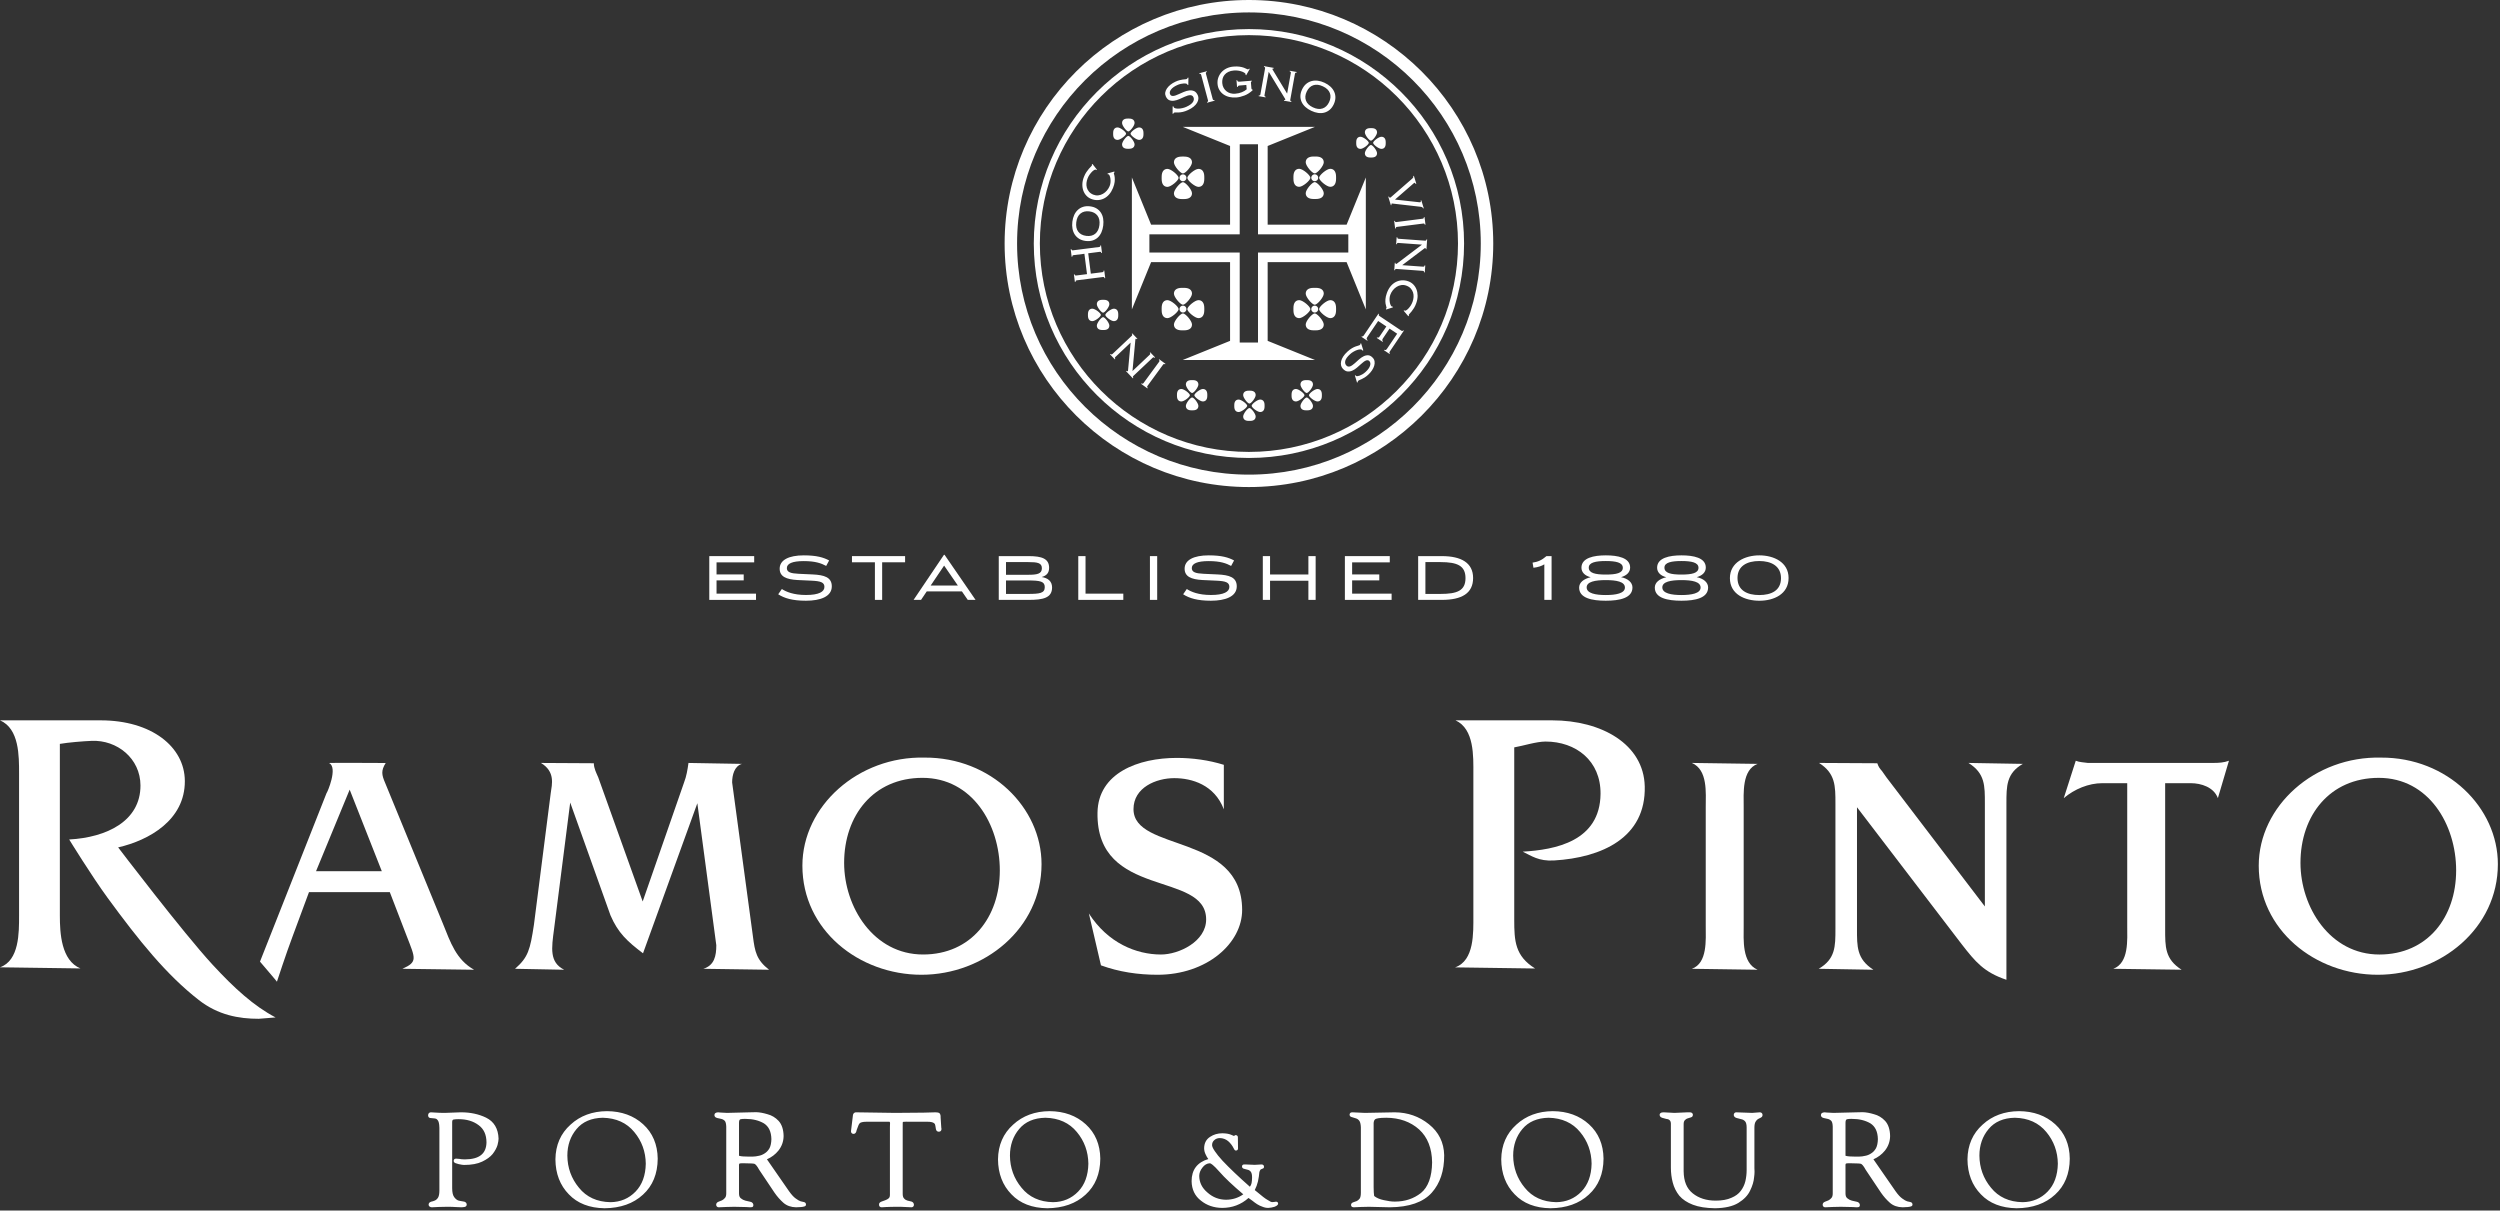 <?xml version="1.0" encoding="UTF-8"?>
<svg width="190px" height="92px" viewBox="0 0 190 92" version="1.1" xmlns="http://www.w3.org/2000/svg" xmlns:xlink="http://www.w3.org/1999/xlink">
    <rect x="0" y="0" width="190" height="92" fill="#333333" stroke="none"/>
    <!-- Generator: Sketch 58 (84663) - https://sketch.com -->
    <title>Logo Completo Copy</title>
    <desc>Created with Sketch.</desc>
    <g id="Ramos-Pinto" stroke="none" stroke-width="1" fill="none" fill-rule="evenodd">
        <g id="Confirmação-idade-1" transform="translate(-545, -185)" fill="#FFFFFF">
            <g id="Logo-Completo" transform="translate(545, 185)">
                <g id="Group-47">
                    <path d="M180.787,59.117 C184.579,59.117 186.667,62.665 186.667,66.152 C186.667,69.711 184.483,72.543 180.835,72.543 C177.067,72.543 174.836,68.923 174.836,65.579 C174.836,61.972 177.067,59.117 180.787,59.117 M180.956,57.578 C175.916,57.458 171.664,61.255 171.664,65.794 C171.664,70.69 175.963,74.082 180.715,74.082 C185.492,74.082 189.838,70.547 189.838,65.675 C189.838,61.375 185.996,57.553 180.956,57.578" id="Fill-1"></path>
                    <path d="M3.86178862e-05,54.746 C1.469,55.375 1.449,57.468 1.449,58.786 L1.449,69.589 C1.449,70.879 1.469,72.999 3.86178862e-05,73.515 L6.117,73.601 C4.648,72.999 4.549,70.907 4.549,69.589 L4.549,56.535 C5.212,56.421 6.299,56.334 6.961,56.306 C8.891,56.22 10.676,57.639 10.676,59.703 C10.676,62.397 8.121,63.645 5.258,63.801 C5.258,63.801 6.952,66.558 8.172,68.227 C10.57,71.505 12.649,74.085 15.109,76.002 C16.576,77.145 18.14,77.428 19.665,77.428 L20.943,77.325 C19.294,76.457 17.805,75.108 16.135,73.294 C13.876,70.839 8.979,64.402 8.979,64.402 C11.341,63.858 14.06,62.32 14.048,59.359 C14.038,56.751 11.511,54.746 7.652,54.746 L3.86178862e-05,54.746 Z" id="Fill-3"></path>
                    <path d="M164.552,59.522 L166.495,59.522 C167.286,59.522 168.246,59.822 168.559,60.658 L169.4,57.816 C169.016,57.959 168.631,57.982 168.222,57.982 L159.27,57.982 L158.67,57.982 C158.358,57.935 158.045,57.935 157.758,57.816 L156.846,60.658 C157.662,59.966 158.742,59.522 159.774,59.522 L161.669,59.522 L161.669,70.356 C161.669,71.43 161.813,73.175 160.612,73.628 L165.8,73.699 C164.528,72.887 164.552,71.956 164.552,70.595 L164.552,59.522 Z" id="Fill-5"></path>
                    <path d="M141.131,61.351 L149.074,71.742 C150.13,73.103 150.783,73.891 152.488,74.464 L152.488,61.065 C152.488,59.727 152.488,58.772 153.735,58.055 L149.602,57.983 C150.873,58.772 150.85,59.727 150.85,61.065 L150.85,68.891 L143.371,59.082 L143.035,58.604 C142.867,58.413 142.771,58.294 142.675,58.007 L138.245,57.983 C139.493,58.772 139.493,59.727 139.493,61.065 L139.493,70.595 C139.493,71.933 139.493,72.887 138.222,73.628 L142.379,73.7 C141.107,72.887 141.131,71.933 141.131,70.595 L141.131,61.351 Z" id="Fill-7"></path>
                    <path d="M129.636,70.356 C129.636,71.431 129.78,73.199 128.58,73.628 L133.576,73.7 C132.376,73.175 132.52,71.431 132.52,70.356 L132.52,61.351 C132.52,60.276 132.376,58.509 133.576,58.055 L128.58,57.983 C129.804,58.509 129.636,60.252 129.636,61.351 L129.636,70.356 Z" id="Fill-9"></path>
                    <path d="M110.619,54.746 C112.059,55.405 111.976,57.497 111.976,58.787 L111.976,69.593 C111.976,70.883 112.059,73.004 110.589,73.52 L116.67,73.606 C115.144,72.659 115.082,71.513 115.082,69.908 L115.082,56.801 C115.744,56.687 116.77,56.358 117.461,56.358 C119.765,56.358 121.665,57.812 121.641,60.335 C121.606,63.94 118.201,64.584 115.725,64.726 C116.387,65.042 116.936,65.465 118.103,65.396 C121.749,65.18 125.097,63.659 125.001,59.762 C124.922,56.551 121.711,54.746 117.967,54.746 L110.619,54.746 Z" id="Fill-11"></path>
                    <path d="M93.011,58.126 C91.858,57.768 90.634,57.601 89.434,57.601 C86.506,57.601 83.459,58.748 83.41,61.758 C83.3,68.363 91.667,66.151 91.667,69.878 C91.667,71.55 89.603,72.543 88.234,72.543 C86.361,72.543 84.198,71.673 82.754,69.421 L83.673,73.366 C85.042,73.867 86.506,74.082 87.97,74.082 C91.714,74.082 94.414,71.693 94.403,69.137 C94.376,63.291 86.146,64.767 86.146,61.494 C86.146,59.846 87.874,59.139 89.242,59.139 C90.587,59.139 92.302,59.644 93.011,61.509 L93.011,58.126 Z" id="Fill-13"></path>
                    <path d="M70.274,57.577 C65.233,57.457 60.982,61.255 60.982,65.793 C60.982,70.689 65.282,74.082 70.033,74.082 C74.81,74.082 79.157,70.546 79.157,65.674 C79.157,61.374 75.315,57.553 70.274,57.577 M70.106,59.116 C73.898,59.116 75.986,62.664 75.986,66.152 C75.986,69.71 73.802,72.542 70.154,72.542 C66.385,72.542 64.154,68.923 64.154,65.579 C64.154,61.972 66.385,59.116 70.106,59.116" id="Fill-15"></path>
                    <path d="M48.844,68.512 L45.467,59.082 C45.323,58.748 45.131,58.39 45.131,58.007 L41.112,57.984 C42.216,58.652 41.952,59.608 41.856,60.276 L40.578,70.285 C40.289,72.174 40.152,72.744 39.144,73.628 L42.874,73.7 C41.746,73.127 41.915,72.076 42.107,70.619 L43.335,60.992 L46.395,69.561 C46.97,70.899 47.669,71.543 48.869,72.451 L52.998,61.046 L54.439,71.837 C54.439,72.649 54.295,73.366 53.455,73.628 L58.45,73.7 C57.49,72.96 57.37,72.315 57.226,71.193 L55.642,59.464 C55.642,58.915 55.81,58.222 56.386,58.055 L52.324,57.984 C52.251,58.509 52.175,58.986 51.982,59.488 L48.844,68.512 Z" id="Fill-17"></path>
                    <path d="M29.624,67.8 L30.92,71.168 C31.567,72.84 31.759,73.103 30.584,73.628 L36.03,73.7 C34.662,72.935 34.23,71.598 33.678,70.237 L29.272,59.503 C29.006,58.887 28.947,58.573 29.313,57.988 C29.316,57.982 24.96,57.97 25,57.988 C25.715,58.304 24.864,60.265 24.818,60.276 L19.759,73.083 C19.759,73.1 20.442,73.865 20.861,74.38 L21.047,74.609 C21.047,74.609 21.732,72.505 22.236,71.168 L23.484,67.8 L29.624,67.8 Z M29.018,66.213 L24.018,66.213 L26.575,60.013 L29.018,66.213 Z" id="Fill-19"></path>
                    <polygon id="Fill-21" points="56.521 43.657 56.521 44.109 54.457 44.109 54.457 45.117 57.457 45.117 57.457 45.592 53.906 45.592 53.906 42.265 57.318 42.265 57.318 42.74 54.457 42.74 54.457 43.657"></polygon>
                    <path d="M61.672,44.131 L60.619,44.083 C59.753,44.035 59.255,43.822 59.255,43.219 C59.255,42.564 59.945,42.207 61.084,42.207 C62.068,42.207 62.592,42.367 63.014,42.595 L62.79,43.011 C62.426,42.815 61.977,42.643 61.084,42.643 C60.213,42.643 59.801,42.835 59.801,43.176 C59.801,43.486 60.089,43.581 60.705,43.609 L61.758,43.657 C62.64,43.698 63.217,43.87 63.217,44.562 C63.217,45.346 62.341,45.655 61.255,45.655 C60.223,45.655 59.603,45.463 59.143,45.165 L59.421,44.765 C59.736,44.973 60.304,45.219 61.255,45.219 C62.249,45.219 62.656,44.968 62.656,44.605 C62.656,44.253 62.357,44.162 61.672,44.131" id="Fill-23"></path>
                    <polygon id="Fill-25" points="64.75 42.265 68.787 42.265 68.787 42.734 67.044 42.734 67.044 45.591 66.493 45.591 66.493 42.734 64.75 42.734"></polygon>
                    <path d="M70.732,44.499 L72.796,44.499 L71.753,42.985 L70.732,44.499 Z M73.105,44.946 L70.433,44.946 L69.999,45.592 L69.432,45.592 L71.742,42.164 L71.785,42.164 L74.143,45.592 L73.55,45.592 L73.105,44.946 Z" id="Fill-27"></path>
                    <path d="M76.456,45.138 L78.124,45.138 C79.022,45.138 79.402,45.085 79.402,44.621 C79.402,44.189 79.07,44.115 78.124,44.115 L76.456,44.115 L76.456,45.138 Z M76.456,43.683 L78.145,43.683 C78.808,43.683 79.183,43.619 79.183,43.188 C79.183,42.777 78.846,42.719 78.145,42.719 L76.456,42.719 L76.456,43.683 Z M78.189,42.265 C79.178,42.265 79.733,42.457 79.733,43.155 C79.733,43.539 79.541,43.752 79.166,43.854 C79.637,43.928 79.958,44.168 79.958,44.648 C79.958,45.447 79.263,45.591 78.189,45.591 L75.906,45.591 L75.906,42.265 L78.189,42.265 Z" id="Fill-29"></path>
                    <polygon id="Fill-31" points="85.372 45.117 85.372 45.591 81.949 45.591 81.949 42.265 82.5 42.265 82.5 45.117"></polygon>
                    <polygon id="Fill-33" points="87.395 45.591 87.946 45.591 87.946 42.265 87.395 42.265"></polygon>
                    <path d="M92.448,44.131 L91.395,44.083 C90.529,44.035 90.031,43.822 90.031,43.219 C90.031,42.564 90.721,42.207 91.86,42.207 C92.844,42.207 93.368,42.367 93.79,42.595 L93.565,43.011 C93.202,42.815 92.753,42.643 91.86,42.643 C90.988,42.643 90.576,42.835 90.576,43.176 C90.576,43.486 90.865,43.581 91.48,43.609 L92.534,43.657 C93.416,43.698 93.994,43.87 93.994,44.562 C93.994,45.346 93.116,45.655 92.031,45.655 C90.999,45.655 90.379,45.463 89.919,45.165 L90.197,44.765 C90.512,44.973 91.08,45.219 92.031,45.219 C93.025,45.219 93.432,44.968 93.432,44.605 C93.432,44.253 93.133,44.162 92.448,44.131" id="Fill-35"></path>
                    <polygon id="Fill-36" points="95.974 42.265 96.524 42.265 96.524 43.661 99.438 43.661 99.438 42.265 99.989 42.265 99.989 45.591 99.438 45.591 99.438 44.136 96.524 44.136 96.524 45.591 95.974 45.591"></polygon>
                    <polygon id="Fill-37" points="104.826 43.657 104.826 44.109 102.762 44.109 102.762 45.117 105.762 45.117 105.762 45.592 102.211 45.592 102.211 42.265 105.623 42.265 105.623 42.74 102.762 42.74 102.762 43.657"></polygon>
                    <path d="M108.331,45.138 L109.475,45.138 C110.731,45.138 111.378,44.898 111.378,43.939 C111.378,43.006 110.774,42.719 109.475,42.719 L108.331,42.719 L108.331,45.138 Z M111.956,43.928 C111.956,45.1 111.084,45.591 109.581,45.591 L107.78,45.591 L107.78,42.265 L109.581,42.265 C111.057,42.265 111.956,42.777 111.956,43.928 L111.956,43.928 Z" id="Fill-38"></path>
                    <path d="M116.541,43.15 L116.476,42.76 C116.867,42.702 117.166,42.585 117.53,42.265 L117.92,42.265 L117.92,45.592 L117.369,45.592 L117.369,42.889 C117.155,43.023 116.893,43.107 116.541,43.15" id="Fill-39"></path>
                    <path d="M122.04,43.667 C122.843,43.667 123.334,43.555 123.334,43.15 C123.334,42.745 122.799,42.638 122.04,42.638 C121.281,42.638 120.746,42.745 120.746,43.139 C120.746,43.555 121.238,43.667 122.04,43.667 M122.04,45.223 C122.799,45.223 123.494,45.1 123.494,44.653 C123.494,44.205 122.843,44.088 122.04,44.088 C121.238,44.088 120.586,44.205 120.586,44.643 C120.586,45.1 121.281,45.223 122.04,45.223 M120.19,43.145 C120.19,42.392 121.137,42.207 122.04,42.207 C122.939,42.207 123.89,42.382 123.89,43.134 C123.89,43.491 123.628,43.741 123.2,43.865 C123.703,43.965 124.067,44.253 124.067,44.648 C124.067,45.452 123.093,45.655 122.04,45.655 C120.987,45.655 120.014,45.458 120.014,44.659 C120.014,44.264 120.367,43.992 120.89,43.869 C120.452,43.758 120.19,43.496 120.19,43.145" id="Fill-40"></path>
                    <path d="M127.791,43.667 C128.594,43.667 129.085,43.555 129.085,43.15 C129.085,42.745 128.55,42.638 127.791,42.638 C127.032,42.638 126.497,42.745 126.497,43.139 C126.497,43.555 126.989,43.667 127.791,43.667 M127.791,45.223 C128.55,45.223 129.245,45.1 129.245,44.653 C129.245,44.205 128.594,44.088 127.791,44.088 C126.989,44.088 126.336,44.205 126.336,44.643 C126.336,45.1 127.032,45.223 127.791,45.223 M125.941,43.145 C125.941,42.392 126.888,42.207 127.791,42.207 C128.69,42.207 129.641,42.382 129.641,43.134 C129.641,43.491 129.379,43.741 128.951,43.865 C129.454,43.965 129.817,44.253 129.817,44.648 C129.817,45.452 128.844,45.655 127.791,45.655 C126.737,45.655 125.765,45.458 125.765,44.659 C125.765,44.264 126.117,43.992 126.641,43.869 C126.202,43.758 125.941,43.496 125.941,43.145" id="Fill-41"></path>
                    <path d="M133.702,45.224 C134.617,45.224 135.355,44.888 135.355,43.939 C135.355,43.017 134.617,42.638 133.702,42.638 C132.788,42.638 132.05,43.006 132.05,43.928 C132.05,44.872 132.788,45.224 133.702,45.224 M133.713,45.656 C132.617,45.656 131.473,45.171 131.473,43.939 C131.473,42.729 132.627,42.207 133.713,42.207 C134.794,42.207 135.932,42.718 135.932,43.928 C135.932,45.159 134.809,45.656 133.713,45.656" id="Fill-42"></path>
                    <path d="M90.17,13.514 C90.17,13.368 90.052,13.25 89.906,13.25 C89.759,13.25 89.641,13.368 89.641,13.514 C89.641,13.659 89.759,13.778 89.906,13.778 C90.052,13.778 90.17,13.659 90.17,13.514 L90.17,13.514 Z M88.286,13.438 L88.286,13.518 L88.286,13.599 C88.286,14.013 88.466,14.203 88.729,14.203 C88.994,14.203 89.568,13.723 89.575,13.518 C89.568,13.314 88.994,12.835 88.729,12.835 C88.466,12.835 88.286,13.024 88.286,13.438 L88.286,13.438 Z M91.526,13.599 L91.526,13.518 L91.526,13.438 C91.526,13.024 91.345,12.835 91.081,12.835 C90.817,12.835 90.244,13.314 90.236,13.518 C90.244,13.723 90.817,14.203 91.081,14.203 C91.345,14.203 91.526,14.013 91.526,13.599 L91.526,13.599 Z M89.824,15.129 L89.905,15.129 L89.987,15.129 C90.402,15.129 90.592,14.949 90.592,14.686 C90.592,14.423 90.11,13.851 89.905,13.843 C89.701,13.851 89.219,14.423 89.219,14.686 C89.219,14.949 89.41,15.129 89.824,15.129 L89.824,15.129 Z M89.987,11.899 L89.905,11.899 L89.824,11.899 C89.41,11.899 89.219,12.078 89.219,12.342 C89.219,12.605 89.701,13.177 89.905,13.184 C90.11,13.177 90.592,12.605 90.592,12.342 C90.592,12.078 90.402,11.899 89.987,11.899 L89.987,11.899 Z M90.17,23.49 C90.17,23.345 90.052,23.227 89.906,23.227 C89.759,23.227 89.641,23.345 89.641,23.49 C89.641,23.636 89.759,23.754 89.906,23.754 C90.052,23.754 90.17,23.636 90.17,23.49 L90.17,23.49 Z M88.286,23.413 L88.286,23.495 L88.286,23.576 C88.286,23.99 88.466,24.179 88.729,24.179 C88.994,24.179 89.568,23.699 89.575,23.495 C89.568,23.291 88.994,22.811 88.729,22.811 C88.466,22.811 88.286,23 88.286,23.413 L88.286,23.413 Z M91.526,23.576 L91.526,23.495 L91.526,23.413 C91.526,23 91.345,22.811 91.081,22.811 C90.817,22.811 90.244,23.291 90.236,23.495 C90.244,23.699 90.817,24.179 91.081,24.179 C91.345,24.179 91.526,23.99 91.526,23.576 L91.526,23.576 Z M89.824,25.106 L89.905,25.106 L89.987,25.106 C90.402,25.106 90.592,24.925 90.592,24.662 C90.592,24.398 90.11,23.828 89.905,23.819 C89.701,23.828 89.219,24.398 89.219,24.662 C89.219,24.925 89.41,25.106 89.824,25.106 L89.824,25.106 Z M89.987,21.876 L89.905,21.876 L89.824,21.876 C89.41,21.876 89.219,22.055 89.219,22.319 C89.219,22.581 89.701,23.152 89.905,23.162 C90.11,23.152 90.592,22.581 90.592,22.319 C90.592,22.055 90.402,21.876 89.987,21.876 L89.987,21.876 Z M100.185,23.49 C100.185,23.345 100.067,23.227 99.92,23.227 C99.774,23.227 99.655,23.345 99.655,23.49 C99.655,23.636 99.774,23.754 99.92,23.754 C100.067,23.754 100.185,23.636 100.185,23.49 L100.185,23.49 Z M98.301,23.413 L98.301,23.495 L98.301,23.576 C98.301,23.99 98.481,24.179 98.745,24.179 C99.009,24.179 99.582,23.699 99.59,23.495 C99.582,23.291 99.009,22.811 98.745,22.811 C98.481,22.811 98.301,23 98.301,23.413 L98.301,23.413 Z M101.541,23.576 L101.541,23.495 L101.541,23.413 C101.541,23 101.359,22.811 101.096,22.811 C100.832,22.811 100.259,23.291 100.25,23.495 C100.259,23.699 100.832,24.179 101.096,24.179 C101.359,24.179 101.541,23.99 101.541,23.576 L101.541,23.576 Z M99.839,25.106 L99.92,25.106 L100.001,25.106 C100.417,25.106 100.606,24.925 100.606,24.662 C100.606,24.398 100.125,23.828 99.92,23.819 C99.716,23.828 99.235,24.398 99.235,24.662 C99.235,24.925 99.424,25.106 99.839,25.106 L99.839,25.106 Z M100.001,21.876 L99.92,21.876 L99.839,21.876 C99.424,21.876 99.235,22.055 99.235,22.319 C99.235,22.581 99.716,23.152 99.92,23.162 C100.125,23.152 100.606,22.581 100.606,22.319 C100.606,22.055 100.417,21.876 100.001,21.876 L100.001,21.876 Z M100.185,13.51 C100.185,13.363 100.067,13.245 99.92,13.245 C99.774,13.245 99.655,13.363 99.655,13.51 C99.655,13.655 99.774,13.773 99.92,13.773 C100.067,13.773 100.185,13.655 100.185,13.51 L100.185,13.51 Z M98.301,13.433 L98.301,13.514 L98.301,13.594 C98.301,14.009 98.481,14.198 98.745,14.198 C99.009,14.198 99.582,13.718 99.59,13.514 C99.582,13.31 99.009,12.829 98.745,12.829 C98.481,12.829 98.301,13.019 98.301,13.433 L98.301,13.433 Z M101.541,13.594 L101.541,13.514 L101.541,13.433 C101.541,13.019 101.359,12.829 101.096,12.829 C100.832,12.829 100.259,13.31 100.25,13.514 C100.259,13.718 100.832,14.198 101.096,14.198 C101.359,14.198 101.541,14.009 101.541,13.594 L101.541,13.594 Z M99.839,15.124 L99.92,15.124 L100.001,15.124 C100.417,15.124 100.606,14.944 100.606,14.68 C100.606,14.418 100.125,13.847 99.92,13.838 C99.716,13.847 99.235,14.418 99.235,14.68 C99.235,14.944 99.424,15.124 99.839,15.124 L99.839,15.124 Z M100.001,11.894 L99.92,11.894 L99.839,11.894 C99.424,11.894 99.235,12.074 99.235,12.338 C99.235,12.601 99.716,13.172 99.92,13.18 C100.125,13.172 100.606,12.601 100.606,12.338 C100.606,12.074 100.417,11.894 100.001,11.894 L100.001,11.894 Z M103.073,10.8 L103.073,10.855 L103.073,10.909 C103.073,11.188 103.207,11.315 103.403,11.315 C103.598,11.315 104.023,10.992 104.029,10.855 C104.023,10.717 103.598,10.394 103.403,10.394 C103.207,10.394 103.073,10.521 103.073,10.8 L103.073,10.8 Z M105.314,10.909 L105.314,10.855 L105.314,10.8 C105.314,10.521 105.18,10.394 104.984,10.394 C104.788,10.394 104.363,10.717 104.357,10.855 C104.363,10.992 104.788,11.315 104.984,11.315 C105.18,11.315 105.314,11.188 105.314,10.909 L105.314,10.909 Z M104.138,11.971 L104.193,11.971 L104.247,11.971 C104.527,11.971 104.656,11.838 104.656,11.642 C104.656,11.448 104.331,11.024 104.193,11.018 C104.055,11.024 103.73,11.448 103.73,11.642 C103.73,11.838 103.859,11.971 104.138,11.971 L104.138,11.971 Z M104.656,10.066 C104.656,10.262 104.331,10.685 104.193,10.691 C104.055,10.685 103.73,10.262 103.73,10.066 C103.73,9.871 103.859,9.738 104.138,9.738 L104.193,9.738 L104.247,9.738 C104.527,9.738 104.656,9.871 104.656,10.066 L104.656,10.066 Z M98.159,29.981 L98.159,30.037 L98.159,30.093 C98.159,30.38 98.297,30.511 98.498,30.511 C98.699,30.511 99.135,30.179 99.142,30.037 C99.135,29.896 98.699,29.563 98.498,29.563 C98.297,29.563 98.159,29.694 98.159,29.981 L98.159,29.981 Z M100.462,30.093 L100.462,30.037 L100.462,29.981 C100.462,29.694 100.325,29.563 100.123,29.563 C99.922,29.563 99.485,29.896 99.479,30.037 C99.485,30.179 99.922,30.511 100.123,30.511 C100.325,30.511 100.462,30.38 100.462,30.093 L100.462,30.093 Z M99.254,31.185 L99.31,31.185 L99.367,31.185 C99.654,31.185 99.786,31.049 99.786,30.847 C99.786,30.647 99.452,30.211 99.31,30.206 C99.168,30.211 98.835,30.647 98.835,30.847 C98.835,31.049 98.967,31.185 99.254,31.185 L99.254,31.185 Z M99.786,29.227 C99.786,29.428 99.452,29.862 99.31,29.869 C99.168,29.862 98.835,29.428 98.835,29.227 C98.835,29.026 98.967,28.889 99.254,28.889 L99.31,28.889 L99.367,28.889 C99.654,28.889 99.786,29.026 99.786,29.227 L99.786,29.227 Z M89.45,29.981 L89.45,30.037 L89.45,30.093 C89.45,30.38 89.587,30.511 89.789,30.511 C89.99,30.511 90.426,30.179 90.433,30.037 C90.426,29.896 89.99,29.563 89.789,29.563 C89.587,29.563 89.45,29.694 89.45,29.981 L89.45,29.981 Z M91.754,30.093 L91.754,30.037 L91.754,29.981 C91.754,29.694 91.616,29.563 91.414,29.563 C91.213,29.563 90.777,29.896 90.77,30.037 C90.777,30.179 91.213,30.511 91.414,30.511 C91.616,30.511 91.754,30.38 91.754,30.093 L91.754,30.093 Z M90.545,31.185 L90.601,31.185 L90.658,31.185 C90.946,31.185 91.077,31.049 91.077,30.847 C91.077,30.647 90.744,30.211 90.601,30.206 C90.46,30.211 90.126,30.647 90.126,30.847 C90.126,31.049 90.258,31.185 90.545,31.185 L90.545,31.185 Z M91.077,29.227 C91.077,29.428 90.744,29.862 90.601,29.869 C90.46,29.862 90.126,29.428 90.126,29.227 C90.126,29.026 90.258,28.889 90.545,28.889 L90.601,28.889 L90.658,28.889 C90.946,28.889 91.077,29.026 91.077,29.227 L91.077,29.227 Z M93.805,30.784 L93.805,30.84 L93.805,30.896 C93.805,31.183 93.942,31.314 94.143,31.314 C94.344,31.314 94.781,30.982 94.788,30.84 C94.781,30.698 94.344,30.366 94.143,30.366 C93.942,30.366 93.805,30.497 93.805,30.784 L93.805,30.784 Z M96.107,30.896 L96.107,30.84 L96.107,30.784 C96.107,30.497 95.97,30.366 95.769,30.366 C95.568,30.366 95.131,30.698 95.125,30.84 C95.131,30.982 95.568,31.314 95.769,31.314 C95.97,31.314 96.107,31.183 96.107,30.896 L96.107,30.896 Z M94.9,31.988 L94.956,31.988 L95.012,31.988 C95.3,31.988 95.431,31.851 95.431,31.65 C95.431,31.45 95.098,31.015 94.956,31.008 C94.814,31.015 94.481,31.45 94.481,31.65 C94.481,31.851 94.613,31.988 94.9,31.988 L94.9,31.988 Z M95.431,30.03 C95.431,30.23 95.098,30.666 94.956,30.672 C94.814,30.666 94.481,30.23 94.481,30.03 C94.481,29.829 94.613,29.692 94.9,29.692 L94.956,29.692 L95.012,29.692 C95.3,29.692 95.431,29.829 95.431,30.03 L95.431,30.03 Z M82.684,23.877 L82.684,23.933 L82.684,23.99 C82.684,24.276 82.821,24.407 83.023,24.407 C83.223,24.407 83.661,24.075 83.667,23.933 C83.661,23.792 83.223,23.46 83.023,23.46 C82.821,23.46 82.684,23.59 82.684,23.877 L82.684,23.877 Z M84.987,23.99 L84.987,23.933 L84.987,23.877 C84.987,23.59 84.85,23.46 84.648,23.46 C84.447,23.46 84.011,23.792 84.004,23.933 C84.011,24.075 84.447,24.407 84.648,24.407 C84.85,24.407 84.987,24.276 84.987,23.99 L84.987,23.99 Z M83.779,25.081 L83.835,25.081 L83.891,25.081 C84.179,25.081 84.311,24.945 84.311,24.743 C84.311,24.543 83.977,24.109 83.835,24.102 C83.693,24.109 83.36,24.543 83.36,24.743 C83.36,24.945 83.491,25.081 83.779,25.081 L83.779,25.081 Z M84.311,23.123 C84.311,23.324 83.977,23.759 83.835,23.765 C83.693,23.759 83.36,23.324 83.36,23.123 C83.36,22.922 83.491,22.785 83.779,22.785 L83.835,22.785 L83.891,22.785 C84.179,22.785 84.311,22.922 84.311,23.123 L84.311,23.123 Z M84.6,10.103 L84.6,10.158 L84.6,10.215 C84.6,10.501 84.738,10.632 84.94,10.632 C85.141,10.632 85.577,10.3 85.584,10.158 C85.577,10.017 85.141,9.685 84.94,9.685 C84.738,9.685 84.6,9.816 84.6,10.103 L84.6,10.103 Z M86.904,10.215 L86.904,10.158 L86.904,10.103 C86.904,9.816 86.766,9.685 86.565,9.685 C86.364,9.685 85.927,10.017 85.921,10.158 C85.927,10.3 86.364,10.632 86.565,10.632 C86.766,10.632 86.904,10.501 86.904,10.215 L86.904,10.215 Z M85.696,11.307 L85.752,11.307 L85.808,11.307 C86.095,11.307 86.228,11.169 86.228,10.969 C86.228,10.769 85.895,10.333 85.752,10.327 C85.61,10.333 85.277,10.769 85.277,10.969 C85.277,11.169 85.408,11.307 85.696,11.307 L85.696,11.307 Z M86.228,9.349 C86.228,9.549 85.895,9.984 85.752,9.991 C85.61,9.984 85.277,9.549 85.277,9.349 C85.277,9.148 85.408,9.011 85.696,9.011 L85.752,9.011 L85.808,9.011 C86.095,9.011 86.228,9.148 86.228,9.349 L86.228,9.349 Z M102.472,19.193 L95.608,19.193 L95.608,26.034 L94.218,26.034 L94.218,19.193 L87.354,19.193 L87.354,17.807 L94.218,17.807 L94.218,10.965 L95.608,10.965 L95.608,17.807 L102.472,17.807 L102.472,19.193 Z M102.343,17.075 L96.342,17.075 L96.342,11.095 L99.941,9.64 L89.885,9.64 L93.485,11.095 L93.485,17.075 L87.483,17.075 L86.023,13.487 L86.023,23.513 L87.483,19.924 L93.485,19.924 L93.485,25.905 L89.885,27.36 L99.941,27.36 L96.342,25.905 L96.342,19.924 L102.343,19.924 L103.803,23.513 L103.803,13.487 L102.343,17.075 Z M84.706,13.102 C84.68,13.112 84.662,13.128 84.653,13.153 C84.647,13.166 84.654,13.201 84.673,13.258 C84.692,13.315 84.707,13.39 84.718,13.485 C84.73,13.58 84.728,13.694 84.714,13.827 C84.699,13.961 84.657,14.113 84.589,14.285 C84.511,14.476 84.415,14.639 84.296,14.775 C84.178,14.912 84.045,15.016 83.896,15.089 C83.749,15.161 83.592,15.2 83.425,15.207 C83.259,15.213 83.093,15.184 82.926,15.116 C82.786,15.061 82.665,14.979 82.564,14.87 C82.461,14.761 82.384,14.632 82.331,14.483 C82.278,14.334 82.254,14.169 82.26,13.99 C82.265,13.81 82.307,13.622 82.386,13.426 C82.441,13.289 82.501,13.172 82.568,13.075 C82.634,12.978 82.696,12.896 82.755,12.828 C82.814,12.759 82.865,12.704 82.909,12.663 C82.953,12.622 82.979,12.592 82.986,12.574 C82.994,12.551 82.997,12.537 82.992,12.528 C82.987,12.52 82.981,12.509 82.974,12.497 L83.026,12.461 L83.364,12.89 L83.317,12.933 C83.309,12.914 83.294,12.9 83.272,12.892 C83.251,12.883 83.214,12.892 83.163,12.919 C83.113,12.947 83.058,12.989 82.997,13.047 C82.938,13.107 82.877,13.178 82.816,13.264 C82.754,13.35 82.701,13.448 82.658,13.557 C82.614,13.666 82.585,13.783 82.571,13.906 C82.56,14.028 82.568,14.146 82.599,14.258 C82.63,14.37 82.686,14.473 82.767,14.569 C82.846,14.664 82.958,14.74 83.1,14.797 C83.223,14.845 83.346,14.863 83.472,14.847 C83.596,14.833 83.714,14.793 83.824,14.73 C83.935,14.667 84.035,14.584 84.124,14.482 C84.212,14.379 84.282,14.265 84.333,14.14 C84.372,14.042 84.395,13.943 84.401,13.843 C84.408,13.743 84.405,13.651 84.391,13.566 C84.378,13.482 84.358,13.41 84.332,13.352 C84.306,13.294 84.28,13.26 84.252,13.249 C84.227,13.239 84.205,13.238 84.186,13.247 L84.175,13.18 L84.691,13.035 L84.706,13.102 Z M81.947,17.607 C82.082,17.787 82.288,17.895 82.562,17.928 C82.836,17.962 83.061,17.907 83.237,17.765 C83.413,17.622 83.52,17.402 83.557,17.104 C83.593,16.807 83.544,16.568 83.407,16.387 C83.27,16.207 83.066,16.098 82.792,16.065 C82.517,16.032 82.293,16.086 82.117,16.23 C81.94,16.372 81.833,16.591 81.797,16.889 C81.761,17.186 81.81,17.426 81.947,17.607 L81.947,17.607 Z M81.64,16.337 C81.711,16.183 81.804,16.053 81.92,15.948 C82.035,15.842 82.17,15.765 82.324,15.718 C82.479,15.67 82.651,15.658 82.841,15.681 C83.031,15.704 83.196,15.757 83.334,15.841 C83.472,15.925 83.583,16.031 83.668,16.162 C83.753,16.292 83.81,16.44 83.838,16.606 C83.866,16.773 83.869,16.95 83.846,17.14 C83.823,17.329 83.777,17.501 83.708,17.656 C83.641,17.81 83.55,17.94 83.437,18.047 C83.322,18.152 83.188,18.229 83.034,18.277 C82.879,18.324 82.707,18.336 82.517,18.313 C82.327,18.29 82.162,18.236 82.025,18.154 C81.886,18.07 81.774,17.963 81.687,17.833 C81.601,17.702 81.542,17.553 81.511,17.387 C81.479,17.22 81.475,17.043 81.499,16.852 C81.523,16.663 81.57,16.491 81.64,16.337 L81.64,16.337 Z M83.608,18.741 C83.626,18.723 83.632,18.695 83.626,18.654 L83.679,18.647 L83.752,19.224 L83.7,19.231 C83.695,19.19 83.682,19.164 83.661,19.151 C83.64,19.139 83.613,19.135 83.581,19.139 L82.705,19.251 L82.902,20.798 L83.779,20.687 C83.811,20.683 83.835,20.671 83.853,20.655 C83.87,20.638 83.876,20.609 83.871,20.568 L83.924,20.562 L83.997,21.139 L83.944,21.145 C83.939,21.104 83.926,21.078 83.905,21.065 C83.884,21.053 83.858,21.049 83.825,21.053 L81.835,21.305 C81.803,21.31 81.778,21.321 81.761,21.338 C81.744,21.355 81.738,21.383 81.743,21.424 L81.691,21.431 L81.617,20.854 L81.669,20.847 C81.675,20.889 81.687,20.914 81.709,20.926 C81.729,20.938 81.756,20.942 81.788,20.938 L82.613,20.835 L82.415,19.288 L81.591,19.392 C81.559,19.396 81.533,19.407 81.516,19.423 C81.5,19.44 81.493,19.469 81.499,19.51 L81.446,19.517 L81.373,18.94 L81.425,18.933 C81.431,18.974 81.443,19.001 81.464,19.013 C81.486,19.025 81.511,19.029 81.544,19.025 L83.534,18.772 C83.567,18.768 83.591,18.758 83.608,18.741 L83.608,18.741 Z M85.92,26.045 L84.772,27.13 C84.748,27.152 84.734,27.175 84.731,27.199 C84.727,27.222 84.739,27.249 84.768,27.279 L84.729,27.315 L84.365,26.932 L84.403,26.895 C84.431,26.925 84.458,26.939 84.482,26.936 C84.506,26.934 84.529,26.922 84.553,26.899 L86.01,25.524 C86.034,25.501 86.046,25.479 86.051,25.455 C86.054,25.431 86.042,25.403 86.014,25.374 L86.053,25.337 L86.441,25.746 L86.403,25.783 C86.362,25.74 86.333,25.728 86.316,25.744 C86.302,25.758 86.293,25.774 86.291,25.792 C86.29,25.809 86.288,25.823 86.286,25.833 L86.069,28.199 L87.377,26.962 C87.401,26.941 87.415,26.917 87.418,26.893 C87.422,26.869 87.41,26.843 87.382,26.813 L87.42,26.777 L87.785,27.16 L87.746,27.196 C87.718,27.166 87.691,27.153 87.668,27.156 C87.644,27.159 87.62,27.171 87.597,27.193 L86.14,28.568 C86.117,28.59 86.103,28.614 86.099,28.637 C86.095,28.662 86.107,28.688 86.136,28.718 L86.098,28.755 L85.584,28.214 L85.622,28.178 C85.645,28.201 85.662,28.215 85.676,28.218 C85.689,28.222 85.703,28.217 85.715,28.205 C85.722,28.199 85.726,28.19 85.729,28.177 C85.73,28.165 85.732,28.152 85.732,28.14 L85.926,26.051 L85.92,26.045 Z M88.541,27.691 C88.509,27.666 88.481,27.658 88.456,27.664 C88.433,27.671 88.413,27.688 88.393,27.713 L87.21,29.328 C87.191,29.354 87.181,29.379 87.182,29.405 C87.182,29.428 87.199,29.452 87.233,29.476 L87.201,29.519 L86.73,29.176 L86.762,29.133 C86.795,29.158 86.823,29.166 86.847,29.16 C86.87,29.153 86.891,29.137 86.91,29.11 L88.094,27.495 C88.113,27.469 88.122,27.444 88.122,27.421 C88.121,27.396 88.104,27.372 88.071,27.348 L88.102,27.305 L88.573,27.648 L88.541,27.691 Z M103.548,26.647 C103.541,26.626 103.531,26.609 103.519,26.596 C103.492,26.566 103.444,26.551 103.376,26.554 C103.308,26.555 103.231,26.571 103.144,26.6 C103.057,26.629 102.966,26.671 102.872,26.725 C102.777,26.778 102.69,26.841 102.61,26.915 C102.403,27.102 102.281,27.268 102.243,27.414 C102.206,27.558 102.231,27.678 102.319,27.774 C102.36,27.82 102.406,27.847 102.457,27.857 C102.508,27.867 102.56,27.861 102.616,27.842 C102.671,27.821 102.728,27.789 102.786,27.747 C102.847,27.705 102.907,27.658 102.968,27.602 C103.068,27.511 103.175,27.416 103.288,27.314 C103.401,27.214 103.517,27.135 103.636,27.077 C103.754,27.019 103.873,26.993 103.991,27.002 C104.11,27.009 104.226,27.075 104.338,27.199 C104.41,27.277 104.453,27.367 104.468,27.472 C104.483,27.575 104.474,27.684 104.44,27.798 C104.407,27.912 104.35,28.028 104.272,28.147 C104.193,28.266 104.094,28.38 103.974,28.488 C103.88,28.573 103.793,28.641 103.712,28.69 C103.632,28.739 103.559,28.779 103.495,28.809 C103.431,28.839 103.377,28.863 103.332,28.879 C103.288,28.896 103.254,28.914 103.233,28.934 C103.209,28.955 103.195,28.976 103.193,28.995 C103.19,29.012 103.188,29.033 103.187,29.053 L103.132,29.072 L102.97,28.535 L103.027,28.525 C103.031,28.534 103.042,28.548 103.063,28.57 C103.076,28.585 103.107,28.592 103.153,28.59 C103.198,28.588 103.254,28.575 103.322,28.553 C103.388,28.53 103.461,28.495 103.541,28.449 C103.62,28.403 103.699,28.345 103.777,28.274 C103.954,28.113 104.069,27.958 104.12,27.807 C104.172,27.658 104.157,27.537 104.074,27.445 C104.036,27.404 103.994,27.381 103.948,27.378 C103.903,27.372 103.853,27.381 103.801,27.404 C103.747,27.426 103.692,27.46 103.634,27.504 C103.577,27.548 103.517,27.598 103.456,27.653 C103.354,27.746 103.246,27.842 103.132,27.939 C103.018,28.036 102.9,28.113 102.779,28.167 C102.657,28.222 102.535,28.243 102.412,28.231 C102.289,28.218 102.169,28.148 102.05,28.017 C101.986,27.948 101.943,27.865 101.921,27.767 C101.899,27.671 101.901,27.565 101.927,27.449 C101.953,27.335 102.006,27.215 102.086,27.091 C102.167,26.967 102.276,26.841 102.416,26.715 C102.533,26.608 102.644,26.525 102.746,26.466 C102.849,26.405 102.943,26.361 103.027,26.331 C103.11,26.3 103.181,26.278 103.24,26.263 C103.297,26.248 103.339,26.229 103.363,26.208 C103.384,26.188 103.395,26.154 103.395,26.107 L103.446,26.096 L103.612,26.631 L103.548,26.647 Z M106.578,25.153 C106.602,25.152 106.626,25.134 106.649,25.1 L106.692,25.13 L105.66,26.662 C105.617,26.726 105.596,26.769 105.595,26.794 C105.595,26.819 105.608,26.839 105.634,26.857 L105.606,26.901 L105.187,26.621 L105.216,26.578 C105.248,26.599 105.28,26.606 105.311,26.599 C105.343,26.591 105.378,26.559 105.415,26.504 L106.184,25.362 L105.605,24.975 L105.105,25.716 C105.075,25.76 105.058,25.801 105.053,25.839 C105.049,25.877 105.067,25.909 105.106,25.935 L105.076,25.979 L104.633,25.682 L104.662,25.638 C104.699,25.663 104.732,25.669 104.761,25.657 C104.791,25.646 104.823,25.613 104.857,25.562 L105.363,24.812 L104.739,24.395 L103.916,25.616 C103.881,25.667 103.865,25.711 103.867,25.748 C103.868,25.784 103.892,25.818 103.939,25.849 L103.91,25.893 L103.473,25.601 L103.503,25.557 C103.549,25.588 103.601,25.562 103.658,25.476 L104.763,23.838 L104.807,23.867 C104.784,23.901 104.776,23.93 104.784,23.953 C104.791,23.976 104.809,23.995 104.835,24.013 L106.501,25.129 C106.528,25.147 106.554,25.155 106.578,25.153 L106.578,25.153 Z M105.33,23.459 C105.355,23.448 105.372,23.431 105.381,23.406 C105.385,23.393 105.378,23.358 105.357,23.302 C105.336,23.247 105.318,23.172 105.302,23.077 C105.286,22.983 105.283,22.869 105.293,22.735 C105.303,22.601 105.338,22.447 105.401,22.273 C105.47,22.079 105.561,21.911 105.673,21.771 C105.787,21.631 105.915,21.521 106.06,21.443 C106.206,21.365 106.36,21.319 106.527,21.306 C106.692,21.293 106.859,21.317 107.029,21.377 C107.17,21.427 107.294,21.504 107.401,21.609 C107.507,21.714 107.59,21.84 107.649,21.987 C107.707,22.134 107.737,22.297 107.739,22.477 C107.74,22.657 107.706,22.846 107.634,23.045 C107.585,23.184 107.529,23.303 107.468,23.402 C107.405,23.502 107.346,23.587 107.29,23.657 C107.233,23.727 107.184,23.784 107.143,23.827 C107.1,23.869 107.076,23.901 107.07,23.921 C107.062,23.942 107.061,23.958 107.065,23.965 C107.07,23.974 107.076,23.984 107.085,23.996 L107.033,24.034 L106.679,23.619 L106.724,23.573 C106.733,23.592 106.748,23.606 106.771,23.614 C106.793,23.621 106.829,23.611 106.879,23.581 C106.928,23.552 106.981,23.508 107.039,23.447 C107.096,23.386 107.154,23.312 107.213,23.224 C107.27,23.134 107.319,23.035 107.359,22.925 C107.398,22.814 107.422,22.697 107.431,22.573 C107.439,22.45 107.425,22.332 107.39,22.222 C107.353,22.112 107.294,22.01 107.21,21.917 C107.126,21.826 107.012,21.754 106.868,21.703 C106.743,21.659 106.618,21.647 106.495,21.667 C106.371,21.687 106.254,21.73 106.146,21.799 C106.038,21.866 105.941,21.953 105.857,22.058 C105.773,22.164 105.707,22.28 105.662,22.408 C105.626,22.507 105.607,22.607 105.605,22.707 C105.602,22.807 105.609,22.9 105.626,22.984 C105.642,23.068 105.665,23.138 105.693,23.195 C105.721,23.252 105.75,23.285 105.777,23.294 C105.802,23.304 105.824,23.303 105.843,23.294 L105.857,23.36 L105.348,23.526 L105.33,23.459 Z M106.576,20.154 L108.155,20.268 C108.186,20.271 108.213,20.265 108.233,20.252 C108.253,20.238 108.264,20.212 108.268,20.171 L108.321,20.174 L108.283,20.702 L108.229,20.698 C108.233,20.657 108.225,20.629 108.207,20.612 C108.189,20.597 108.164,20.588 108.132,20.585 L106.13,20.44 C106.098,20.438 106.072,20.443 106.051,20.457 C106.031,20.47 106.019,20.497 106.017,20.538 L105.964,20.534 L106.004,19.971 L106.058,19.975 C106.053,20.034 106.063,20.064 106.086,20.066 C106.107,20.067 106.124,20.063 106.138,20.052 C106.152,20.041 106.164,20.033 106.173,20.028 L108.072,18.592 L106.274,18.463 C106.242,18.461 106.215,18.466 106.195,18.479 C106.175,18.492 106.164,18.52 106.16,18.56 L106.108,18.557 L106.145,18.029 L106.199,18.033 C106.196,18.075 106.204,18.103 106.221,18.119 C106.24,18.135 106.264,18.144 106.297,18.147 L108.299,18.291 C108.33,18.293 108.356,18.288 108.377,18.275 C108.398,18.261 108.409,18.235 108.412,18.194 L108.464,18.197 L108.41,18.94 L108.358,18.936 C108.36,18.904 108.358,18.882 108.352,18.869 C108.344,18.857 108.332,18.85 108.315,18.849 C108.306,18.848 108.296,18.851 108.286,18.858 C108.275,18.865 108.264,18.871 108.255,18.88 L106.577,20.145 L106.576,20.154 Z M106.01,16.784 C106.015,16.825 106.028,16.852 106.048,16.864 C106.07,16.876 106.096,16.88 106.129,16.876 L108.118,16.622 C108.15,16.618 108.176,16.608 108.193,16.591 C108.21,16.573 108.216,16.545 108.21,16.504 L108.263,16.497 L108.337,17.074 L108.285,17.081 C108.279,17.041 108.266,17.013 108.245,17.001 C108.224,16.99 108.198,16.986 108.167,16.99 L106.176,17.243 C106.143,17.247 106.119,17.257 106.102,17.274 C106.084,17.292 106.079,17.321 106.084,17.361 L106.031,17.368 L105.957,16.791 L106.01,16.784 Z M105.561,14.938 C105.573,14.977 105.585,15.002 105.599,15.013 C105.614,15.024 105.628,15.028 105.641,15.024 C105.661,15.017 105.676,15.012 105.685,15.006 C105.695,15.001 105.708,14.989 105.727,14.971 L107.312,13.59 C107.365,13.543 107.397,13.505 107.407,13.478 C107.417,13.45 107.417,13.417 107.405,13.377 L107.456,13.361 L107.64,13.969 L107.589,13.985 C107.567,13.912 107.533,13.882 107.488,13.896 C107.477,13.899 107.466,13.906 107.456,13.917 C107.444,13.927 107.433,13.938 107.421,13.948 L106.018,15.168 L107.853,15.369 C107.869,15.37 107.882,15.372 107.896,15.374 C107.909,15.376 107.921,15.375 107.932,15.372 C107.955,15.366 107.97,15.352 107.979,15.334 C107.986,15.314 107.984,15.283 107.971,15.241 L108.021,15.226 L108.204,15.825 L108.153,15.84 C108.141,15.8 108.12,15.771 108.092,15.753 C108.063,15.734 108.018,15.721 107.958,15.714 L105.881,15.476 C105.875,15.475 105.86,15.472 105.835,15.469 C105.811,15.466 105.792,15.466 105.778,15.471 C105.763,15.475 105.753,15.484 105.747,15.498 C105.74,15.512 105.744,15.541 105.757,15.583 L105.706,15.598 L105.51,14.954 L105.561,14.938 Z M99.81,6.478 C99.595,6.551 99.429,6.712 99.311,6.961 C99.193,7.21 99.174,7.44 99.255,7.651 C99.337,7.863 99.513,8.032 99.785,8.16 C100.057,8.287 100.3,8.315 100.515,8.243 C100.73,8.17 100.896,8.009 101.013,7.76 C101.132,7.511 101.15,7.281 101.069,7.069 C100.988,6.858 100.812,6.689 100.54,6.562 C100.268,6.433 100.024,6.406 99.81,6.478 L99.81,6.478 Z M101.115,6.585 C101.239,6.701 101.334,6.83 101.399,6.972 C101.463,7.114 101.494,7.266 101.491,7.427 C101.488,7.588 101.446,7.755 101.365,7.928 C101.283,8.101 101.181,8.24 101.058,8.344 C100.935,8.448 100.799,8.52 100.648,8.56 C100.498,8.6 100.339,8.608 100.171,8.582 C100.004,8.557 99.834,8.504 99.66,8.422 C99.487,8.341 99.337,8.245 99.212,8.132 C99.086,8.019 98.99,7.892 98.925,7.751 C98.859,7.609 98.828,7.459 98.831,7.298 C98.833,7.137 98.876,6.97 98.958,6.797 C99.04,6.624 99.142,6.486 99.264,6.381 C99.387,6.277 99.525,6.204 99.676,6.163 C99.826,6.122 99.987,6.113 100.155,6.135 C100.324,6.157 100.495,6.209 100.669,6.291 C100.842,6.372 100.99,6.47 101.115,6.585 L101.115,6.585 Z M97.823,7.104 L98.102,5.553 C98.108,5.52 98.106,5.494 98.094,5.473 C98.082,5.452 98.056,5.436 98.017,5.429 L98.026,5.377 L98.548,5.471 L98.538,5.523 C98.498,5.516 98.469,5.52 98.451,5.536 C98.433,5.553 98.421,5.577 98.416,5.608 L98.061,7.577 C98.056,7.609 98.058,7.635 98.07,7.657 C98.08,7.678 98.106,7.693 98.147,7.7 L98.137,7.751 L97.581,7.652 L97.59,7.6 C97.648,7.61 97.679,7.604 97.683,7.581 C97.687,7.561 97.684,7.543 97.675,7.528 C97.665,7.513 97.659,7.501 97.655,7.49 L96.422,5.458 L96.103,7.227 C96.098,7.259 96.1,7.286 96.112,7.306 C96.123,7.329 96.149,7.343 96.189,7.35 L96.18,7.401 L95.658,7.308 L95.667,7.256 C95.707,7.264 95.737,7.259 95.754,7.243 C95.773,7.227 95.785,7.203 95.79,7.171 L96.145,5.202 C96.15,5.17 96.147,5.144 96.137,5.122 C96.126,5.101 96.1,5.086 96.059,5.08 L96.069,5.027 L96.804,5.159 L96.794,5.212 C96.762,5.205 96.739,5.205 96.726,5.21 C96.714,5.216 96.706,5.227 96.703,5.244 C96.701,5.252 96.703,5.263 96.709,5.274 C96.714,5.286 96.721,5.296 96.727,5.306 L97.814,7.103 L97.823,7.104 Z M94.068,6.608 L94.016,6.612 L93.973,6.094 L94.026,6.09 C94.033,6.178 94.088,6.217 94.191,6.209 L95.138,6.132 L95.142,6.184 C95.11,6.187 95.089,6.195 95.08,6.209 C95.07,6.223 95.068,6.255 95.072,6.304 L95.104,6.687 C95.108,6.736 95.117,6.768 95.13,6.782 C95.142,6.796 95.164,6.804 95.194,6.808 L95.198,6.861 C95,7.045 94.793,7.178 94.577,7.26 C94.36,7.343 94.16,7.391 93.975,7.407 C93.781,7.423 93.6,7.411 93.43,7.371 C93.262,7.332 93.114,7.267 92.984,7.176 C92.855,7.085 92.751,6.972 92.673,6.837 C92.593,6.702 92.547,6.55 92.533,6.379 C92.519,6.207 92.538,6.045 92.593,5.893 C92.647,5.741 92.727,5.606 92.834,5.486 C92.941,5.367 93.072,5.27 93.225,5.196 C93.379,5.122 93.549,5.077 93.737,5.061 C93.925,5.046 94.084,5.048 94.214,5.068 C94.345,5.089 94.452,5.115 94.538,5.147 C94.623,5.177 94.69,5.206 94.738,5.234 C94.786,5.261 94.823,5.273 94.85,5.27 C94.873,5.269 94.889,5.263 94.899,5.252 C94.908,5.24 94.918,5.227 94.925,5.212 L94.98,5.242 L94.709,5.72 L94.653,5.689 C94.664,5.676 94.669,5.659 94.667,5.635 C94.665,5.608 94.64,5.578 94.593,5.543 C94.546,5.509 94.481,5.477 94.401,5.444 C94.32,5.413 94.226,5.388 94.117,5.371 C94.01,5.352 93.894,5.349 93.77,5.359 C93.607,5.372 93.466,5.408 93.35,5.466 C93.233,5.524 93.139,5.597 93.068,5.684 C92.996,5.77 92.947,5.868 92.919,5.976 C92.89,6.083 92.882,6.197 92.891,6.313 C92.902,6.456 92.939,6.58 92.999,6.685 C93.059,6.791 93.135,6.877 93.224,6.945 C93.315,7.013 93.415,7.062 93.527,7.092 C93.639,7.122 93.754,7.133 93.872,7.123 C94.065,7.108 94.237,7.069 94.385,7.007 C94.534,6.945 94.655,6.872 94.748,6.788 L94.721,6.458 L94.214,6.498 C94.111,6.507 94.063,6.543 94.068,6.608 L94.068,6.608 Z M91.732,7.754 C91.771,7.743 91.797,7.727 91.806,7.704 C91.815,7.682 91.815,7.656 91.807,7.624 L91.29,5.692 C91.282,5.661 91.269,5.638 91.249,5.622 C91.23,5.608 91.2,5.606 91.16,5.616 L91.147,5.565 L91.711,5.416 L91.724,5.467 C91.684,5.478 91.66,5.494 91.651,5.516 C91.641,5.538 91.641,5.565 91.649,5.597 L92.166,7.529 C92.174,7.56 92.188,7.583 92.207,7.597 C92.226,7.612 92.256,7.615 92.295,7.604 L92.309,7.655 L91.745,7.805 L91.732,7.754 Z M89.186,8.089 C89.186,8.111 89.191,8.131 89.198,8.146 C89.215,8.184 89.256,8.212 89.321,8.23 C89.387,8.249 89.466,8.257 89.557,8.256 C89.649,8.255 89.748,8.242 89.853,8.219 C89.96,8.197 90.063,8.163 90.162,8.118 C90.417,8.002 90.583,7.88 90.662,7.753 C90.742,7.627 90.755,7.504 90.701,7.387 C90.675,7.331 90.64,7.291 90.594,7.266 C90.549,7.241 90.497,7.23 90.438,7.233 C90.38,7.236 90.316,7.248 90.247,7.27 C90.177,7.292 90.104,7.32 90.029,7.355 C89.907,7.41 89.775,7.47 89.637,7.532 C89.499,7.593 89.364,7.634 89.233,7.652 C89.103,7.672 88.982,7.66 88.871,7.616 C88.762,7.574 88.671,7.476 88.601,7.324 C88.557,7.227 88.543,7.128 88.56,7.024 C88.578,6.921 88.621,6.82 88.687,6.722 C88.754,6.624 88.842,6.53 88.953,6.44 C89.064,6.351 89.194,6.272 89.341,6.205 C89.456,6.153 89.56,6.115 89.652,6.093 C89.744,6.07 89.824,6.054 89.894,6.045 C89.965,6.036 90.024,6.03 90.071,6.027 C90.119,6.025 90.156,6.018 90.182,6.005 C90.212,5.992 90.231,5.976 90.24,5.96 C90.248,5.943 90.256,5.925 90.263,5.906 L90.321,5.904 L90.311,6.465 L90.255,6.457 C90.253,6.448 90.247,6.43 90.235,6.404 C90.225,6.385 90.199,6.369 90.155,6.358 C90.11,6.345 90.053,6.339 89.982,6.341 C89.912,6.343 89.831,6.354 89.742,6.374 C89.652,6.393 89.559,6.425 89.463,6.47 C89.245,6.569 89.09,6.682 88.994,6.809 C88.899,6.937 88.876,7.057 88.929,7.169 C88.952,7.22 88.984,7.254 89.027,7.272 C89.069,7.289 89.12,7.296 89.176,7.291 C89.234,7.286 89.296,7.271 89.365,7.246 C89.433,7.221 89.505,7.192 89.579,7.157 C89.705,7.1 89.838,7.042 89.976,6.984 C90.114,6.926 90.25,6.889 90.382,6.873 C90.514,6.858 90.637,6.875 90.751,6.923 C90.863,6.972 90.957,7.076 91.031,7.236 C91.07,7.322 91.086,7.414 91.077,7.513 C91.069,7.612 91.035,7.713 90.975,7.814 C90.914,7.916 90.828,8.014 90.714,8.107 C90.6,8.203 90.457,8.288 90.285,8.366 C90.141,8.433 90.01,8.478 89.894,8.504 C89.778,8.529 89.676,8.544 89.586,8.547 C89.497,8.552 89.422,8.552 89.363,8.547 C89.303,8.545 89.259,8.549 89.229,8.563 C89.202,8.576 89.181,8.604 89.167,8.649 L89.115,8.644 L89.121,8.084 L89.186,8.089 Z" id="Fill-43"></path>
                    <path d="M94.918,2.67 C86.157,2.67 79.029,9.774 79.029,18.508 C79.029,27.241 86.157,34.346 94.918,34.346 C103.68,34.346 110.808,27.241 110.808,18.508 C110.808,9.774 103.68,2.67 94.918,2.67 M94.918,34.806 C85.902,34.806 78.568,27.495 78.568,18.508 C78.568,9.521 85.902,2.209 94.918,2.209 C103.934,2.209 111.27,9.521 111.27,18.508 C111.27,27.495 103.934,34.806 94.918,34.806" id="Fill-44"></path>
                    <path d="M94.918,0.944 C85.202,0.944 77.298,8.823 77.298,18.508 C77.298,28.193 85.202,36.072 94.918,36.072 C104.634,36.072 112.539,28.193 112.539,18.508 C112.539,8.823 104.634,0.944 94.918,0.944 M94.918,37.016 C84.68,37.016 76.351,28.714 76.351,18.508 C76.351,8.303 84.68,0 94.918,0 C105.157,0 113.487,8.303 113.487,18.508 C113.487,28.714 105.157,37.016 94.918,37.016" id="Fill-45"></path>
                    <path d="M155.621,90.559 C156.119,90.047 156.379,89.334 156.396,88.442 C156.385,87.529 156.09,86.716 155.52,86.033 C154.948,85.336 154.144,84.972 153.128,84.949 C152.265,84.966 151.595,85.253 151.137,85.804 C150.671,86.355 150.435,87.037 150.435,87.826 C150.442,88.749 150.738,89.57 151.316,90.267 C151.887,90.977 152.692,91.346 153.709,91.365 C154.467,91.358 155.111,91.087 155.621,90.559 L155.621,90.559 Z M157.302,88.056 C157.296,89.208 156.919,90.127 156.184,90.793 C155.455,91.468 154.473,91.816 153.267,91.827 L153.267,91.827 L153.265,91.827 C152.114,91.81 151.2,91.455 150.549,90.77 C149.879,90.086 149.535,89.19 149.528,88.106 C149.542,87.026 149.928,86.141 150.677,85.472 C151.406,84.799 152.339,84.455 153.448,84.448 C154.555,84.455 155.479,84.79 156.195,85.444 C156.916,86.098 157.289,86.978 157.302,88.056 L157.302,88.056 Z M141.33,87.899 C141.453,87.899 141.593,87.88 141.75,87.843 C141.905,87.818 142.057,87.757 142.201,87.662 C142.353,87.571 142.479,87.436 142.577,87.262 C142.664,87.093 142.713,86.86 142.719,86.573 C142.706,86.004 142.52,85.612 142.151,85.375 C141.764,85.151 141.303,85.037 140.782,85.037 L140.676,85.035 C140.544,85.035 140.44,85.045 140.367,85.064 C140.324,85.079 140.258,85.125 140.258,85.321 L140.258,87.838 C140.259,87.837 140.26,87.837 140.26,87.837 C140.268,87.837 140.284,87.845 140.314,87.852 C140.39,87.871 140.48,87.884 140.585,87.889 C140.734,87.899 140.887,87.904 141.044,87.904 C141.138,87.904 141.233,87.903 141.33,87.899 L141.33,87.899 Z M145.35,91.554 C145.35,91.662 145.239,91.687 145.202,91.696 C145.142,91.714 145.064,91.728 144.973,91.735 C144.797,91.747 144.671,91.754 144.594,91.754 L144.594,91.754 C144.206,91.747 143.883,91.632 143.632,91.411 C143.386,91.194 143.159,90.936 142.958,90.647 L141.794,88.907 C141.619,88.582 141.504,88.481 141.437,88.452 C141.378,88.433 141.195,88.409 140.684,88.409 L140.458,88.409 C140.303,88.409 140.277,88.447 140.277,88.447 C140.255,88.508 140.251,88.548 140.257,88.581 L140.258,90.706 C140.258,90.88 140.305,91.001 140.4,91.072 C140.501,91.157 140.616,91.217 140.746,91.25 L141.125,91.336 C141.32,91.383 141.35,91.515 141.35,91.591 C141.35,91.682 141.299,91.744 141.225,91.744 C141.198,91.75 141.153,91.754 141.102,91.754 C141.049,91.743 140.815,91.731 139.895,91.716 C139.498,91.721 139.102,91.735 138.707,91.754 C138.536,91.739 138.523,91.602 138.523,91.56 C138.523,91.486 138.554,91.386 138.702,91.33 C138.777,91.304 138.862,91.269 138.959,91.229 C139.045,91.188 139.123,91.125 139.191,91.042 C139.257,90.97 139.288,90.855 139.288,90.697 L139.288,85.627 C139.281,85.417 139.246,85.265 139.182,85.192 C139.106,85.112 139.013,85.059 138.909,85.037 L138.594,84.967 C138.417,84.926 138.39,84.809 138.39,84.743 C138.39,84.615 138.485,84.545 138.671,84.536 C138.711,84.543 138.814,84.558 139.347,84.58 C139.957,84.57 140.54,84.556 141.092,84.536 C141.149,84.536 141.305,84.533 141.563,84.526 C141.821,84.533 142.11,84.585 142.422,84.68 C142.744,84.762 143.029,84.933 143.266,85.186 C143.512,85.453 143.641,85.845 143.648,86.345 C143.641,86.758 143.507,87.128 143.251,87.45 C143.018,87.737 142.724,87.957 142.381,88.107 L144.063,90.535 C144.243,90.79 144.413,90.975 144.566,91.083 C144.722,91.199 144.849,91.271 144.947,91.301 C145.054,91.332 145.137,91.351 145.197,91.357 C145.297,91.379 145.35,91.45 145.35,91.554 L145.35,91.554 Z M133.742,84.536 L133.74,84.536 C133.554,84.556 133.362,84.57 133.172,84.58 C132.765,84.563 132.358,84.549 131.941,84.536 C131.841,84.546 131.778,84.61 131.766,84.723 C131.766,84.807 131.804,84.918 131.983,84.967 C132.088,84.993 132.198,85.022 132.322,85.056 C132.439,85.074 132.543,85.13 132.627,85.221 C132.706,85.311 132.745,85.47 132.745,85.696 L132.745,88.923 C132.745,89.205 132.712,89.49 132.65,89.765 C132.584,90.037 132.466,90.287 132.296,90.51 C132.132,90.731 131.893,90.906 131.582,91.035 C131.272,91.176 130.872,91.248 130.395,91.248 C129.692,91.248 129.104,91.062 128.648,90.694 C128.19,90.329 127.965,89.778 127.957,89.01 L127.957,85.437 C127.957,85.287 127.99,85.186 128.062,85.122 C128.12,85.06 128.187,85.018 128.26,84.997 C128.358,84.97 128.438,84.945 128.497,84.925 C128.644,84.896 128.66,84.775 128.659,84.712 C128.652,84.652 128.617,84.549 128.454,84.536 L128.25,84.536 C127.923,84.556 127.591,84.57 127.259,84.58 C126.979,84.563 126.706,84.549 126.437,84.536 C126.408,84.536 126.365,84.539 126.294,84.549 C126.187,84.583 126.133,84.641 126.133,84.723 C126.133,84.802 126.169,84.907 126.336,84.956 C126.417,84.983 126.512,85.009 126.632,85.037 C126.687,85.043 126.736,85.052 126.774,85.062 C126.814,85.078 126.854,85.103 126.892,85.137 C126.951,85.189 126.982,85.273 126.987,85.389 L126.987,88.742 C126.987,89.134 127.035,89.514 127.128,89.869 C127.223,90.241 127.391,90.578 127.627,90.873 C127.873,91.161 128.222,91.392 128.662,91.56 C129.093,91.727 129.657,91.816 130.336,91.827 L130.338,91.827 L130.338,91.827 C131.1,91.816 131.7,91.679 132.12,91.418 C132.544,91.158 132.842,90.844 133.008,90.487 C133.186,90.127 133.289,89.782 133.313,89.464 C133.335,89.305 133.345,89.168 133.345,89.048 C133.338,88.937 133.335,88.851 133.335,88.791 L133.335,85.71 C133.335,85.502 133.365,85.347 133.424,85.25 C133.483,85.154 133.544,85.086 133.606,85.049 C133.691,85.004 133.763,84.967 133.825,84.938 C133.937,84.886 133.953,84.788 133.953,84.734 C133.953,84.692 133.941,84.631 133.878,84.577 C133.839,84.55 133.796,84.536 133.742,84.536 L133.742,84.536 Z M120.187,90.559 C120.684,90.047 120.945,89.334 120.961,88.442 C120.951,87.529 120.657,86.716 120.086,86.033 C119.515,85.336 118.71,84.972 117.694,84.949 C116.832,84.966 116.161,85.253 115.703,85.804 C115.237,86.355 115.001,87.037 115.001,87.826 C115.008,88.749 115.304,89.57 115.882,90.267 C116.454,90.977 117.258,91.346 118.274,91.365 C119.033,91.358 119.677,91.087 120.187,90.559 L120.187,90.559 Z M120.761,85.444 C121.482,86.098 121.855,86.978 121.868,88.056 C121.862,89.208 121.485,90.127 120.749,90.793 C120.02,91.468 119.039,91.816 117.833,91.827 L117.832,91.827 C116.68,91.81 115.767,91.455 115.115,90.77 C114.445,90.086 114.101,89.19 114.094,88.106 C114.108,87.026 114.495,86.141 115.243,85.472 C115.972,84.799 116.905,84.455 118.014,84.448 C119.121,84.455 120.045,84.79 120.761,85.444 L120.761,85.444 Z M108.84,88.341 C108.827,87.265 108.494,86.422 107.853,85.838 C107.202,85.255 106.365,84.956 105.364,84.949 C104.791,84.949 104.584,85.012 104.511,85.064 C104.423,85.137 104.384,85.276 104.396,85.487 L104.396,90.227 C104.396,90.319 104.4,90.449 104.407,90.612 C104.407,90.684 104.413,90.743 104.425,90.795 C104.427,90.856 104.434,90.886 104.446,90.903 C104.618,91.04 104.865,91.148 105.167,91.21 C105.483,91.284 105.764,91.321 106.006,91.321 L106.006,91.321 C106.783,91.321 107.439,91.101 107.991,90.668 C108.54,90.221 108.827,89.436 108.84,88.341 L108.84,88.341 Z M109.758,87.797 C109.765,88.978 109.447,89.936 108.814,90.646 C108.166,91.368 107.097,91.741 105.637,91.754 L105.636,91.754 L104.033,91.716 C103.637,91.721 103.248,91.735 102.866,91.754 C102.788,91.748 102.739,91.724 102.71,91.681 L102.689,91.652 L102.682,91.559 C102.682,91.504 102.714,91.413 102.864,91.368 C102.929,91.343 103.012,91.313 103.113,91.281 C103.189,91.246 103.268,91.181 103.338,91.089 C103.395,91.002 103.426,90.851 103.426,90.647 L103.426,85.677 C103.417,85.452 103.379,85.286 103.314,85.188 C103.241,85.091 103.158,85.029 103.063,85.001 L102.766,84.908 C102.637,84.883 102.569,84.818 102.569,84.719 C102.569,84.652 102.6,84.593 102.658,84.557 C102.72,84.539 102.755,84.536 102.786,84.536 C103.109,84.549 103.425,84.563 103.735,84.58 C104.387,84.57 105.144,84.556 106.003,84.536 C106.988,84.543 107.859,84.848 108.595,85.44 C109.346,86.038 109.737,86.83 109.758,87.797 L109.758,87.797 Z M94.49,90.767 C93.679,90.079 93.076,89.51 92.697,89.073 C92.201,88.509 92.02,88.416 91.955,88.409 C91.848,88.41 91.744,88.439 91.647,88.495 C91.547,88.552 91.459,88.634 91.384,88.737 C91.222,88.943 91.141,89.157 91.141,89.375 C91.151,89.874 91.355,90.286 91.766,90.632 C92.169,90.992 92.642,91.176 93.172,91.18 C93.662,91.18 94.105,91.041 94.49,90.767 L94.49,90.767 Z M97.136,91.468 C97.136,91.532 97.1,91.586 97.029,91.63 C96.986,91.661 96.926,91.692 96.855,91.718 C96.7,91.766 96.545,91.793 96.39,91.801 L96.389,91.801 L96.387,91.801 C96.234,91.801 96.085,91.771 95.945,91.71 C95.809,91.665 95.673,91.601 95.546,91.521 C95.424,91.443 95.306,91.356 95.19,91.262 C95.088,91.188 94.986,91.115 94.887,91.045 C94.325,91.547 93.65,91.801 92.88,91.801 C92.255,91.793 91.716,91.609 91.277,91.253 C90.814,90.901 90.573,90.402 90.562,89.769 C90.562,88.902 90.989,88.337 91.833,88.088 C91.756,87.987 91.692,87.879 91.641,87.762 C91.558,87.605 91.514,87.435 91.514,87.262 C91.52,86.876 91.674,86.585 91.975,86.395 C92.242,86.218 92.553,86.129 92.898,86.129 C93.17,86.134 93.385,86.168 93.538,86.231 C93.683,86.294 93.764,86.328 93.781,86.334 L93.881,86.268 C93.887,86.268 93.892,86.267 93.898,86.267 C94.003,86.267 94.06,86.32 94.078,86.407 L94.09,87.294 C94.085,87.339 94.062,87.442 93.934,87.442 C93.875,87.442 93.827,87.406 93.798,87.342 C93.787,87.32 93.771,87.293 93.757,87.27 C93.655,87.061 93.515,86.88 93.336,86.723 C93.157,86.577 92.947,86.499 92.711,86.494 C92.542,86.494 92.4,86.546 92.291,86.646 C92.173,86.744 92.118,86.869 92.118,87.03 C92.118,87.102 92.154,87.238 92.319,87.48 C92.461,87.693 92.66,87.941 92.914,88.217 C93.435,88.77 94.134,89.436 94.991,90.193 C95.056,90.109 95.098,90.018 95.12,89.914 C95.144,89.785 95.157,89.642 95.157,89.491 C95.157,89.288 95.127,89.144 95.068,89.063 C95.005,88.979 94.931,88.928 94.844,88.907 L94.573,88.835 C94.412,88.815 94.393,88.699 94.393,88.65 C94.393,88.583 94.431,88.509 94.536,88.498 L94.657,88.498 C94.982,88.509 95.217,88.519 95.366,88.528 L95.877,88.498 C96.02,88.498 96.064,88.591 96.064,88.677 C96.064,88.749 96.024,88.804 95.961,88.814 C95.945,88.824 95.907,88.841 95.861,88.857 C95.827,88.866 95.803,88.883 95.784,88.914 C95.756,88.953 95.732,89.008 95.712,89.08 C95.694,89.306 95.656,89.552 95.603,89.796 C95.55,90.017 95.469,90.235 95.361,90.445 C95.528,90.577 95.742,90.752 96.001,90.967 C96.139,91.075 96.276,91.167 96.406,91.236 C96.524,91.32 96.62,91.36 96.699,91.36 C96.875,91.348 96.947,91.335 96.976,91.325 C97.101,91.335 97.136,91.406 97.136,91.468 L97.136,91.468 Z M81.941,90.559 C82.439,90.047 82.7,89.334 82.716,88.442 C82.705,87.529 82.411,86.716 81.84,86.033 C81.268,85.336 80.464,84.972 79.449,84.949 C78.586,84.966 77.915,85.253 77.457,85.804 C76.992,86.355 76.756,87.037 76.756,87.826 C76.761,88.749 77.059,89.57 77.636,90.267 C78.207,90.977 79.013,91.346 80.029,91.365 C80.787,91.358 81.431,91.087 81.941,90.559 L81.941,90.559 Z M82.515,85.444 C83.236,86.098 83.609,86.978 83.623,88.056 C83.616,89.208 83.24,90.127 82.504,90.793 C81.775,91.468 80.793,91.816 79.587,91.827 L79.586,91.827 C78.435,91.81 77.521,91.455 76.87,90.77 C76.199,90.086 75.856,89.19 75.848,88.106 C75.862,87.026 76.249,86.141 76.998,85.472 C77.726,84.799 78.659,84.455 79.768,84.448 C80.876,84.455 81.8,84.79 82.515,85.444 L82.515,85.444 Z M71.486,84.918 C71.494,84.779 71.469,84.676 71.399,84.601 C71.335,84.558 71.241,84.536 71.102,84.536 L71.099,84.536 C70.919,84.556 69.886,84.57 68.033,84.58 C66.776,84.563 65.784,84.549 65.051,84.536 C64.881,84.548 64.837,84.673 64.824,84.747 C64.811,84.848 64.675,85.973 64.675,85.973 C64.675,86.09 64.74,86.165 64.856,86.176 C64.952,86.176 65.023,86.128 65.057,86.047 C65.083,85.999 65.099,85.94 65.103,85.893 C65.15,85.756 65.194,85.639 65.235,85.542 C65.267,85.46 65.303,85.401 65.343,85.363 C65.396,85.311 65.536,85.251 65.895,85.251 L67.588,85.25 C67.603,85.252 67.637,85.259 67.644,85.358 C67.637,85.482 67.634,85.57 67.634,85.623 L67.634,90.808 C67.634,90.926 67.604,91.013 67.545,91.068 C67.471,91.133 67.381,91.183 67.276,91.219 C67.164,91.26 67.071,91.295 66.996,91.32 C66.839,91.376 66.806,91.472 66.807,91.534 C66.8,91.611 66.824,91.659 66.845,91.686 C66.88,91.732 66.934,91.754 67.007,91.754 C67.021,91.754 67.126,91.747 67.324,91.735 C67.503,91.721 67.875,91.716 68.436,91.716 C68.742,91.728 69.291,91.754 69.291,91.754 L69.298,91.752 C69.463,91.723 69.46,91.583 69.456,91.543 C69.451,91.48 69.42,91.366 69.274,91.318 C69.185,91.292 69.086,91.268 68.978,91.249 C68.879,91.223 68.793,91.174 68.72,91.095 C68.643,91.025 68.605,90.907 68.605,90.734 L68.605,85.649 C68.595,85.341 68.617,85.272 68.617,85.272 C68.625,85.268 68.67,85.249 68.851,85.249 L70.457,85.251 C70.767,85.251 70.902,85.302 70.967,85.348 C71.005,85.371 71.035,85.403 71.054,85.434 C71.071,85.472 71.083,85.513 71.088,85.559 C71.102,85.651 71.116,85.736 71.129,85.808 C71.15,85.937 71.229,86.01 71.351,86.01 C71.487,86.01 71.531,85.921 71.546,85.86 C71.556,85.807 71.551,85.749 71.537,85.701 L71.486,84.918 Z M57.236,87.899 C57.36,87.899 57.5,87.88 57.656,87.843 C57.812,87.818 57.963,87.757 58.107,87.662 C58.26,87.571 58.385,87.436 58.484,87.262 C58.571,87.093 58.619,86.86 58.626,86.573 C58.613,86.004 58.427,85.612 58.057,85.375 C57.671,85.151 57.21,85.037 56.688,85.037 L56.582,85.035 C56.45,85.035 56.348,85.045 56.273,85.064 C56.23,85.079 56.165,85.125 56.165,85.321 L56.165,87.838 L56.168,87.837 C56.174,87.837 56.19,87.845 56.221,87.852 C56.296,87.871 56.387,87.884 56.491,87.889 C56.641,87.899 56.794,87.904 56.95,87.904 C57.045,87.904 57.14,87.903 57.236,87.899 L57.236,87.899 Z M61.256,91.554 C61.256,91.662 61.145,91.687 61.108,91.696 C61.048,91.714 60.97,91.728 60.88,91.735 C60.703,91.747 60.577,91.754 60.501,91.754 L60.5,91.754 C60.113,91.747 59.79,91.632 59.538,91.411 C59.293,91.194 59.065,90.936 58.865,90.647 L57.7,88.907 C57.525,88.582 57.41,88.481 57.342,88.452 C57.285,88.433 57.102,88.409 56.59,88.409 L56.365,88.409 C56.209,88.409 56.183,88.447 56.183,88.447 C56.162,88.508 56.157,88.548 56.164,88.581 L56.165,90.706 C56.165,90.88 56.212,91.001 56.306,91.072 C56.407,91.157 56.523,91.217 56.653,91.25 L57.032,91.336 C57.227,91.383 57.256,91.515 57.256,91.591 C57.256,91.682 57.206,91.744 57.131,91.744 C57.105,91.75 57.06,91.754 57.008,91.754 C56.954,91.743 56.721,91.731 55.8,91.716 C55.405,91.721 55.008,91.735 54.614,91.754 C54.443,91.739 54.43,91.602 54.43,91.56 C54.43,91.486 54.46,91.386 54.608,91.33 C54.684,91.304 54.769,91.269 54.865,91.229 C54.951,91.188 55.03,91.125 55.097,91.042 C55.164,90.97 55.195,90.855 55.195,90.697 L55.195,85.627 C55.188,85.417 55.151,85.265 55.089,85.192 C55.013,85.112 54.921,85.059 54.816,85.037 L54.5,84.967 C54.323,84.926 54.297,84.809 54.297,84.743 C54.297,84.615 54.391,84.545 54.577,84.536 C54.616,84.543 54.72,84.558 55.254,84.58 C55.863,84.57 56.446,84.556 56.998,84.536 C57.055,84.536 57.211,84.533 57.469,84.526 C57.728,84.533 58.015,84.585 58.328,84.68 C58.65,84.762 58.935,84.933 59.172,85.186 C59.418,85.453 59.547,85.845 59.554,86.345 C59.547,86.758 59.413,87.128 59.157,87.45 C58.924,87.737 58.631,87.957 58.287,88.107 L59.969,90.535 C60.15,90.79 60.319,90.975 60.472,91.083 C60.628,91.199 60.755,91.271 60.854,91.301 C60.96,91.332 61.043,91.351 61.102,91.357 C61.203,91.379 61.256,91.45 61.256,91.554 L61.256,91.554 Z M48.304,90.559 C48.802,90.047 49.063,89.334 49.079,88.442 C49.069,87.529 48.774,86.716 48.203,86.033 C47.632,85.336 46.827,84.972 45.811,84.949 C44.949,84.966 44.279,85.253 43.82,85.804 C43.355,86.355 43.119,87.037 43.119,87.826 C43.125,88.749 43.422,89.57 44,90.267 C44.571,90.977 45.375,91.346 46.392,91.365 C47.151,91.358 47.795,91.087 48.304,90.559 L48.304,90.559 Z M48.879,85.444 C49.599,86.098 49.972,86.978 49.986,88.056 C49.979,89.208 49.603,90.127 48.867,90.793 C48.138,91.468 47.157,91.816 45.95,91.827 L45.949,91.827 C44.799,91.81 43.884,91.455 43.233,90.77 C42.563,90.086 42.218,89.19 42.212,88.106 C42.225,87.026 42.612,86.141 43.361,85.472 C44.09,84.799 45.023,84.455 46.132,84.448 C47.24,84.455 48.163,84.79 48.879,85.444 L48.879,85.444 Z M37.891,86.54 C37.891,86.655 37.865,86.812 37.811,87.024 C37.747,87.24 37.622,87.467 37.442,87.703 C37.262,87.922 36.995,88.117 36.647,88.282 C36.297,88.451 35.833,88.536 35.265,88.536 C35.183,88.536 35.051,88.516 34.863,88.474 C34.777,88.454 34.7,88.431 34.632,88.405 C34.532,88.368 34.48,88.309 34.48,88.23 C34.48,88.145 34.527,88.055 34.657,88.055 C34.699,88.055 34.782,88.062 34.905,88.075 C35.015,88.101 35.158,88.113 35.34,88.113 C36.426,88.107 36.96,87.682 36.973,86.814 C36.967,86.229 36.771,85.802 36.375,85.511 C35.974,85.209 35.464,85.056 34.857,85.056 C34.695,85.056 34.565,85.066 34.468,85.085 C34.42,85.099 34.365,85.133 34.365,85.268 L34.365,90.299 C34.365,90.619 34.418,90.849 34.522,90.985 C34.625,91.124 34.74,91.213 34.865,91.25 C34.938,91.268 35.005,91.281 35.065,91.287 C35.129,91.294 35.188,91.305 35.243,91.318 C35.441,91.352 35.47,91.479 35.47,91.551 C35.47,91.591 35.458,91.662 35.371,91.708 C35.342,91.723 35.282,91.744 35.093,91.754 L35.092,91.754 L35.09,91.754 C34.928,91.754 34.773,91.747 34.625,91.735 C34.478,91.721 34.257,91.716 33.959,91.716 C33.488,91.721 33.109,91.735 32.823,91.754 C32.774,91.754 32.727,91.741 32.681,91.718 C32.59,91.673 32.576,91.595 32.576,91.551 C32.576,91.488 32.602,91.375 32.771,91.327 C32.849,91.313 32.939,91.286 33.045,91.242 C33.143,91.199 33.224,91.127 33.291,91.02 C33.359,90.909 33.394,90.728 33.394,90.481 L33.394,85.715 C33.387,85.375 33.33,85.226 33.284,85.162 C33.246,85.106 33.21,85.067 33.17,85.041 C33.132,85.022 33.088,85.008 33.041,85.002 C32.937,84.99 32.839,84.98 32.748,84.973 C32.551,84.973 32.536,84.815 32.536,84.767 C32.536,84.632 32.611,84.545 32.738,84.536 L32.74,84.536 C32.803,84.536 32.921,84.543 33.095,84.556 C33.275,84.571 33.514,84.58 33.812,84.58 C34.222,84.57 34.622,84.556 35.005,84.536 L35.058,84.536 C35.751,84.536 36.385,84.672 36.941,84.941 C37.546,85.239 37.866,85.776 37.891,86.54 L37.891,86.54 Z" id="Fill-46"></path>
                </g>
            </g>
        </g>
    </g>
</svg>